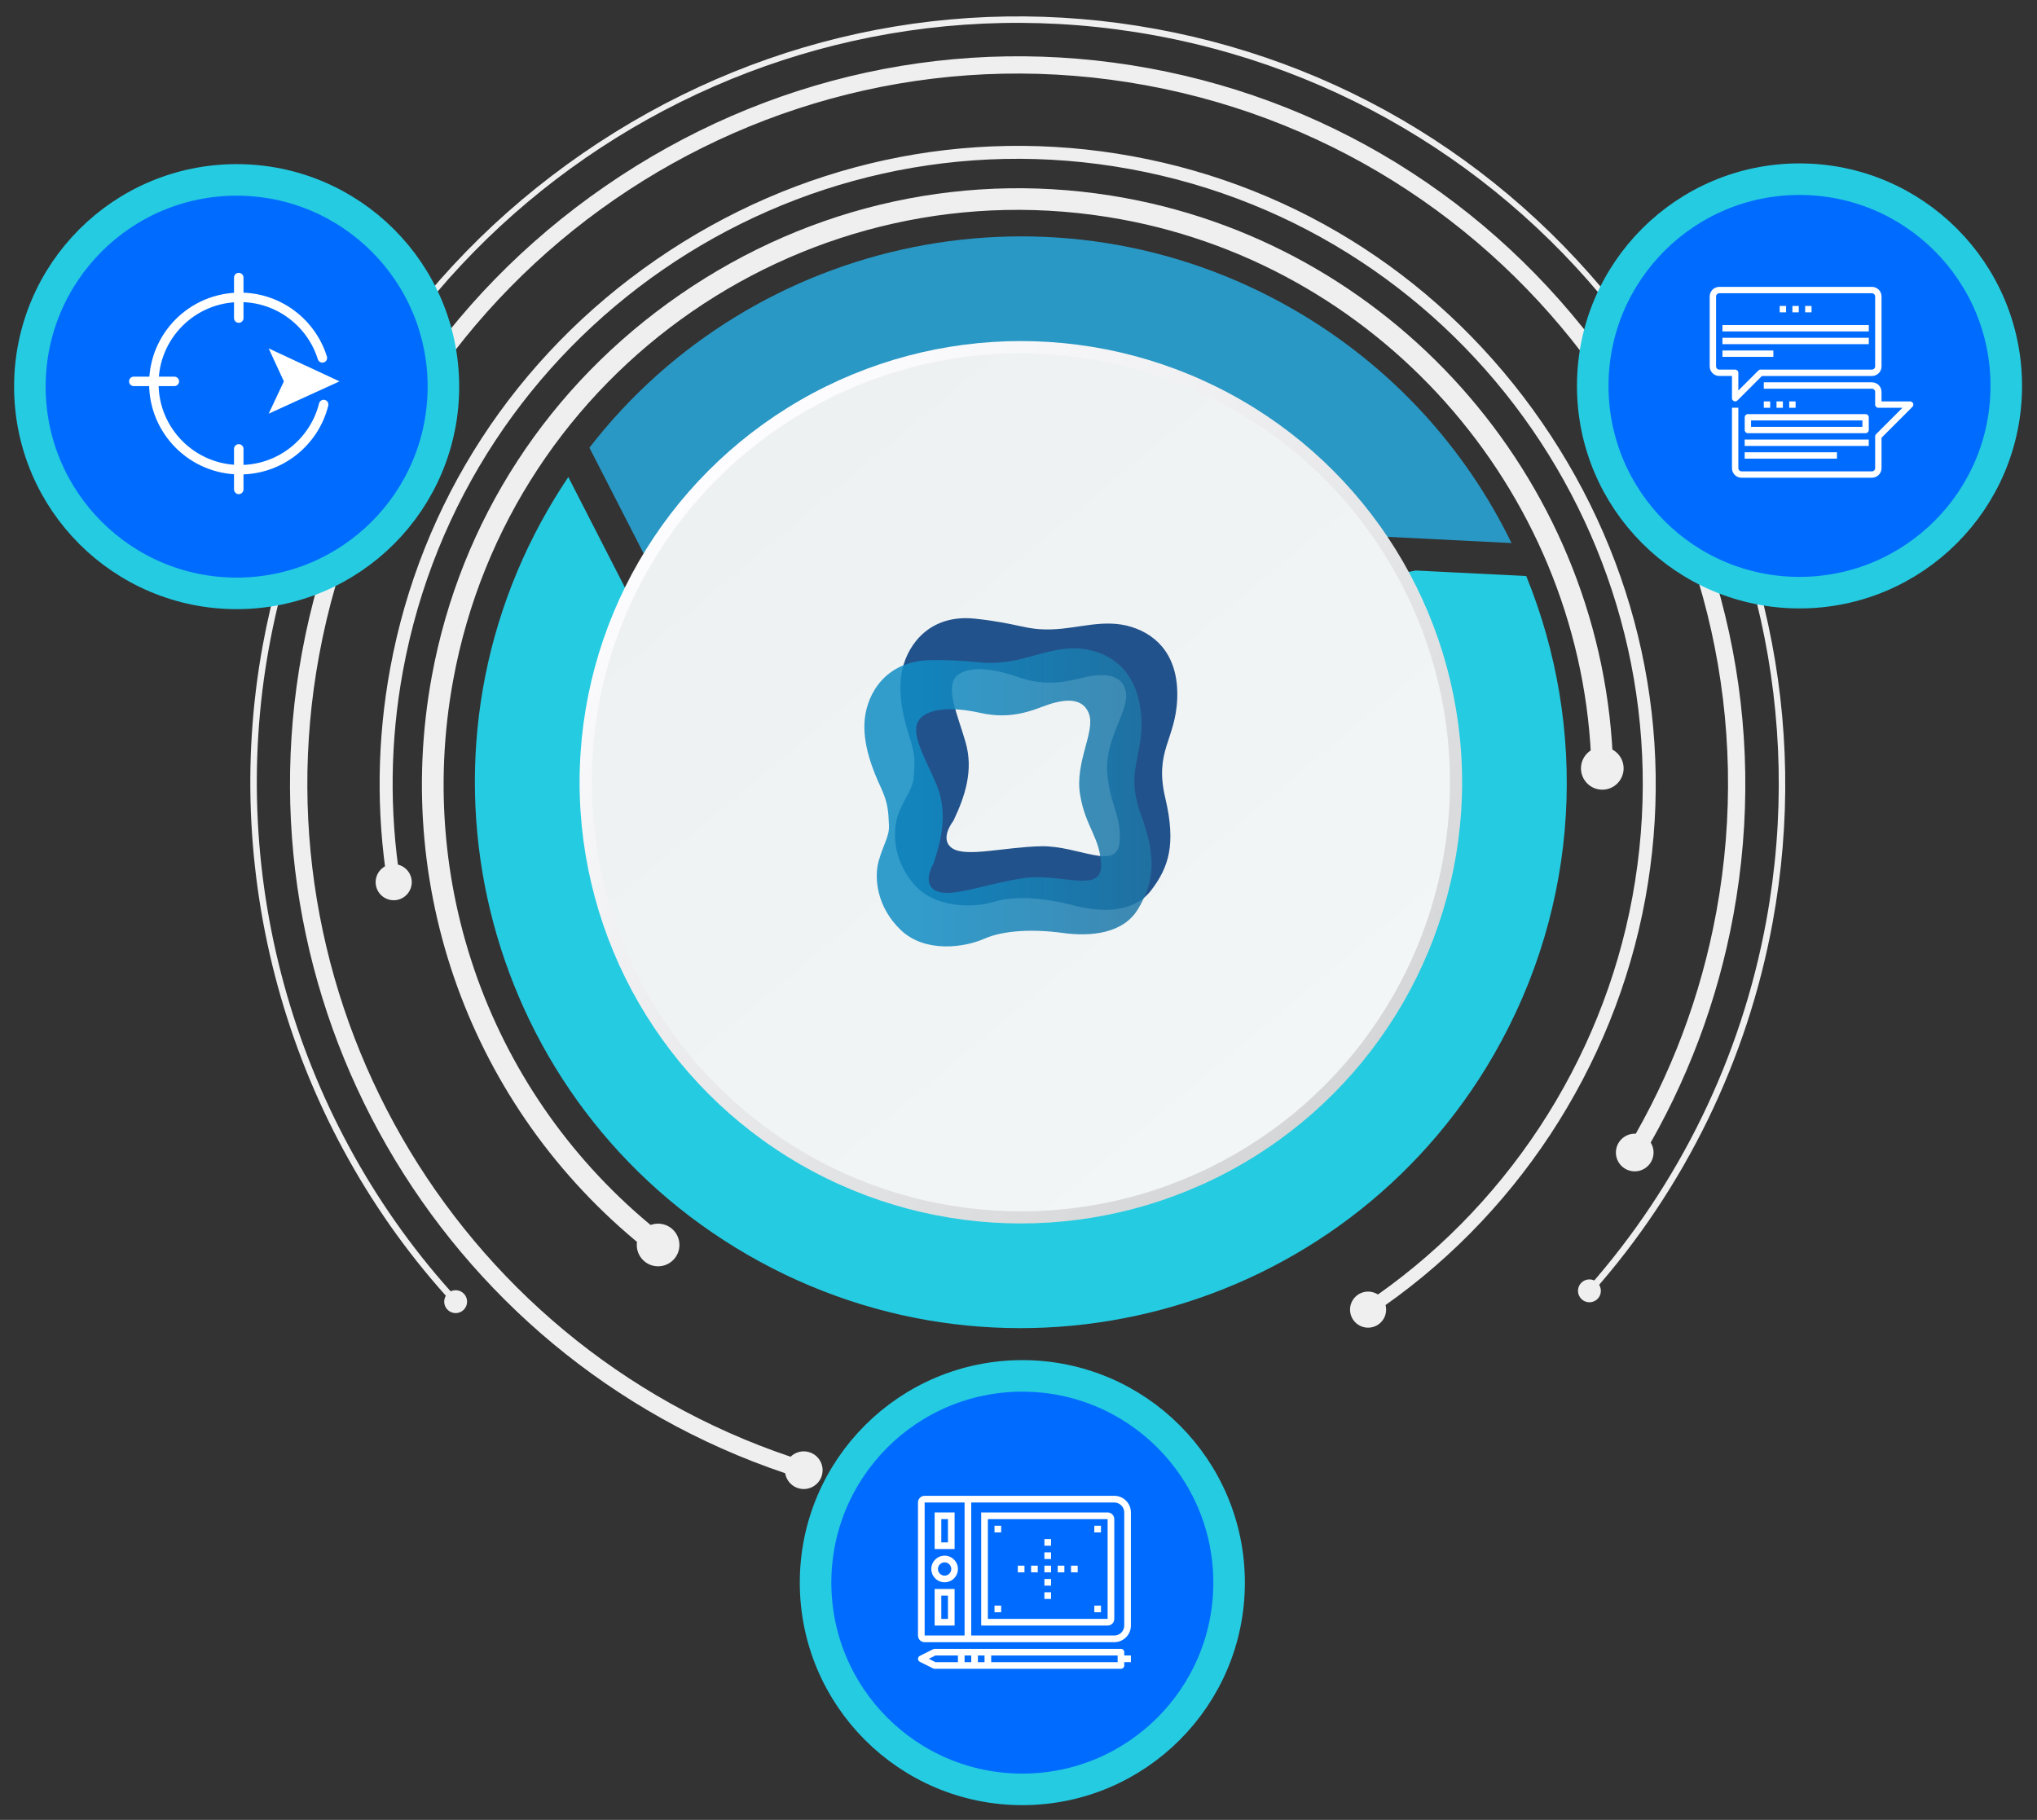 <?xml version="1.0" encoding="utf-8"?>
<!-- Generator: Adobe Illustrator 23.0.4, SVG Export Plug-In . SVG Version: 6.00 Build 0)  -->
<svg version="1.1" id="Layer_1" xmlns="http://www.w3.org/2000/svg" xmlns:xlink="http://www.w3.org/1999/xlink" x="0px" y="0px"
	 viewBox="0 0 645.77 577.03" style="enable-background:new 0 0 645.77 577.03;" xml:space="preserve">
<rect x="0" y="0" width="645.77" height="577.03" fill="#333333" stroke="none"/>
<style type="text/css">
	.st0{fill:#EFEFEF;}
	.st1{fill:#25CBE1;}
	.st2{fill:#2998C5;}
	.st3{display:none;opacity:0.8;clip-path:url(#SVGID_2_);fill:url(#SVGID_3_);}
	.st4{fill:url(#SVGID_4_);}
	.st5{fill:url(#SVGID_5_);}
	.st6{fill:#22528C;}
	.st7{opacity:0.85;fill:url(#SVGID_6_);}
	.st8{fill:#006CFF;stroke:#25CBE1;stroke-width:10;stroke-miterlimit:10;}
	.st9{fill:#FFFFFF;}
	.st10{fill:none;stroke:#FFFFFF;stroke-width:3;stroke-linecap:round;stroke-miterlimit:10;}
</style>
<g>
	<g>
		<g>
			<path class="st0" d="M83.3,204.59c11.66-63.5,47.68-118.89,101.43-155.97C238.49,11.54,303.07-2.46,366.57,9.2
				c63.5,11.66,118.89,47.68,155.97,101.44c37.08,53.75,51.08,118.33,39.42,181.83c-8,43.56-27.74,84.13-57.09,117.3l-1.55-1.37
				c29.1-32.89,48.67-73.11,56.6-116.3c24.02-130.85-62.89-256.84-193.73-280.86C235.35-12.79,109.35,74.11,85.33,204.96
				c-13.62,74.18,8.76,151.59,59.87,207.05l-1.52,1.4C92.14,357.47,69.57,279.41,83.3,204.59z"/>
		</g>
		<g>
			<path class="st0" d="M95.74,206.87c11.05-60.2,45.2-112.71,96.16-147.86c50.96-35.15,112.18-48.42,172.38-37.37
				c60.2,11.05,112.72,45.2,147.86,96.16c35.15,50.96,48.42,112.18,37.37,172.38c-4.99,27.16-14.7,52.95-28.86,76.65l-4.72-2.82
				c13.82-23.14,23.3-48.31,28.17-74.83c22.42-122.12-58.69-239.72-180.82-262.14C241.17,4.63,123.57,85.74,101.15,207.86
				c-20.55,111.92,45.89,221.83,154.53,255.66l-1.64,5.25C142.75,434.12,74.69,321.52,95.74,206.87z"/>
		</g>
		<g>
			<path class="st0" d="M123.68,212c9.69-52.79,39.64-98.83,84.32-129.66c44.68-30.82,98.36-42.46,151.15-32.77
				c52.79,9.69,98.84,39.64,129.66,84.32c30.82,44.68,42.46,98.36,32.77,151.15c-9.84,53.61-41.52,101.68-86.9,131.88l-2.29-3.43
				c44.46-29.58,75.48-76.67,85.13-129.19c19.73-107.46-51.65-210.94-159.11-230.67s-210.94,51.65-230.67,159.11
				c-4.05,22.04-4.33,44.45-0.85,66.58l-4.08,0.64C119.26,257.37,119.55,234.5,123.68,212z"/>
		</g>
		<g>
			<path class="st0" d="M136.89,214.43c9.05-49.29,37-92.28,78.72-121.05c41.72-28.77,91.83-39.64,141.12-30.59
				c87.26,16.02,152.31,92.02,154.68,180.7l-6.87,0.18c-2.28-85.46-64.96-158.68-149.05-174.12
				c-98.69-18.12-193.71,47.43-211.83,146.12c-12.29,66.94,13.42,134.52,67.09,176.36l-4.23,5.42
				C150.82,354.02,124.14,283.89,136.89,214.43z"/>
		</g>
		<path class="st0" d="M481.8,267.79c-1.76-0.32-2.93-2.01-2.6-3.77c0.32-1.76,2.01-2.92,3.77-2.6c1.76,0.32,2.92,2.01,2.6,3.77
			C485.25,266.95,483.56,268.11,481.8,267.79z"/>
		<path class="st0" d="M335.56,411.71c-1.76-0.32-2.93-2.01-2.6-3.77c0.32-1.76,2.01-2.92,3.77-2.6c1.76,0.32,2.93,2.01,2.6,3.77
			C339.01,410.87,337.32,412.03,335.56,411.71z"/>
		<circle class="st0" cx="433.71" cy="415.24" r="5.72"/>
		<path class="st0" d="M506.74,250.27c-3.67-0.67-6.1-4.2-5.43-7.87c0.67-3.67,4.2-6.1,7.87-5.43s6.1,4.2,5.43,7.87
			C513.93,248.52,510.41,250.95,506.74,250.27z"/>
		<path class="st0" d="M517.16,371.3c-3.24-0.6-5.39-3.71-4.79-6.95c0.6-3.24,3.71-5.39,6.95-4.79s5.39,3.71,4.79,6.95
			C523.51,369.75,520.4,371.89,517.16,371.3z"/>
		<circle class="st0" cx="254.81" cy="466.15" r="5.97"/>
		<circle class="st0" cx="503.88" cy="409.28" r="3.63"/>
		<circle class="st0" cx="144.45" cy="412.71" r="3.63"/>
		<path class="st0" d="M207.41,401.39c-3.67-0.67-6.1-4.2-5.43-7.87s4.2-6.1,7.87-5.43c3.67,0.67,6.1,4.2,5.43,7.87
			S211.08,402.06,207.41,401.39z"/>
		<path class="st0" d="M123.78,285.34c-3.11-0.57-5.17-3.55-4.6-6.66c0.57-3.11,3.55-5.17,6.66-4.6c3.11,0.57,5.17,3.55,4.6,6.66
			S126.89,285.92,123.78,285.34z"/>
	</g>
</g>
<g>
	<path class="st1" d="M473.49,334.56c27.8-48.16,29.83-104.12,10.36-151.92l-35.05-1.75l-3.15,0.64
		c22.35,41.1,23.42,92.51-1.69,135.99c-38.37,66.46-123.35,89.23-189.81,50.86c-63.58-36.71-87.18-116.08-55.51-181.07l-0.26-0.51
		l-18.21-35.54c-2.24,3.32-4.37,6.74-6.41,10.26c-47.79,82.77-19.43,188.6,63.34,236.39C319.87,445.68,425.71,417.32,473.49,334.56z
		"/>
	<path class="st2" d="M393.1,127.69c18.87,10.89,34.22,25.55,45.64,42.47l40.44,2.02c-14.59-29.99-37.98-56.09-69.04-74.02
		c-75.87-43.8-171.12-23.63-223.28,43.79l17.66,34.48C243.48,111.61,327.35,89.73,393.1,127.69z"/>
</g>
<g>
	<defs>
		<circle id="SVGID_1_" cx="323.63" cy="248.03" r="172.85"/>
	</defs>
	<clipPath id="SVGID_2_">
		<use xlink:href="#SVGID_1_"  style="overflow:visible;"/>
	</clipPath>
	
		<radialGradient id="SVGID_3_" cx="933.537" cy="6174.469" r="183.056" fx="865.808" fy="6173.72" gradientTransform="matrix(0.693 0.693 -0.628 0.628 3598.18 -4232.076)" gradientUnits="userSpaceOnUse">
		<stop  offset="0.208" style="stop-color:#000000"/>
		<stop  offset="0.415" style="stop-color:#515151"/>
		<stop  offset="0.621" style="stop-color:#9B9B9B"/>
		<stop  offset="0.793" style="stop-color:#D1D1D1"/>
		<stop  offset="0.92" style="stop-color:#F2F2F2"/>
		<stop  offset="0.99" style="stop-color:#FFFFFF"/>
	</radialGradient>
	<path class="st3" d="M482.07,178.14c71.88,71.88,77.71,182.59,13.02,247.28c-64.69,64.69-175.4,58.86-247.28-13.02
		c-71.88-71.88-77.71-182.59-13.02-247.28C299.47,100.43,410.19,106.26,482.07,178.14z"/>
</g>
<linearGradient id="SVGID_4_" gradientUnits="userSpaceOnUse" x1="224.709" y1="149.111" x2="422.547" y2="346.949">
	<stop  offset="0" style="stop-color:#FDFDFF"/>
	<stop  offset="1" style="stop-color:#D5D6D7"/>
</linearGradient>
<circle class="st4" cx="323.63" cy="248.03" r="139.89"/>
<linearGradient id="SVGID_5_" gradientUnits="userSpaceOnUse" x1="236.174" y1="143.806" x2="411.083" y2="352.254">
	<stop  offset="0" style="stop-color:#EEF1F2"/>
	<stop  offset="1" style="stop-color:#F2F6F6"/>
</linearGradient>
<circle class="st5" cx="323.63" cy="248.03" r="136.05"/>
<g>
	<path class="st6" d="M369.41,252.97c-3.52-14.9,3.26-18.36,3.79-31.37c0.53-13.02-5.87-20.13-14.49-22.82
		c-8.62-2.69-16.64,0.5-25.19,0.77c-8.55,0.27-10.01-1.82-24.32-3.38c-14.31-1.56-21.28,8.02-23.11,15.96
		c-1.83,7.94,0.73,16.93,2.44,22.17c1.71,5.24,1.45,7.99,1.12,12.29c-0.27,3.45-2.45,5.69-4.57,10.76
		c-2.12,5.07-2.44,14.41,4.32,22.63c6.76,8.23,19.42,7.9,25.91,5.91c6.49-1.99,16.12-1.18,24.98,1.17
		c8.86,2.34,19.15,2.43,24.65-4.77C370.44,275.08,372.93,267.86,369.41,252.97 M330.08,268.32c-11.66,0.24-23.7,3.56-28.12,0.68
		c-4.43-2.88,0.28-8.74,0.28-8.74c3.84-8.04,6.38-16.16,3.88-24.88c-2.5-8.72-6.58-17.38-2.84-21.01
		c3.74-3.63,12.25-2.25,19.33,0.25c7.08,2.51,13.02,2.18,19.47,0.53c6.45-1.65,13.19-2.14,14.74,3.78
		c1.54,5.92-6.29,14.69-5.83,25.25c0.46,10.56,4.85,14.48,3.88,23.21C353.87,276.15,341.74,268.08,330.08,268.32"/>
	<linearGradient id="SVGID_6_" gradientUnits="userSpaceOnUse" x1="274.022" y1="252.808" x2="365.08" y2="252.808">
		<stop  offset="0.181" style="stop-color:#108DC5"/>
		<stop  offset="1" style="stop-color:#1F76A5"/>
	</linearGradient>
	<path class="st7" d="M330.09,224.21c6.21-2.41,12.84-3.71,15.08,1.98c2.24,5.69-4.48,15.34-2.76,25.77
		c1.72,10.43,6.55,13.79,6.64,22.58c0.06,5.73-5.46,4.94-12.5,4.15c-3.76-0.42-7.96-0.84-11.97-0.27
		c-11.55,1.64-23.1,6.38-27.84,4.05c-4.74-2.33-0.78-8.7-0.78-8.7c2.84-8.45,4.4-16.81,0.86-25.17c-3.53-8.36-8.62-16.46-5.34-20.51
		c3.28-4.05,11.89-3.71,19.22-2.07c2.44,0.55,4.72,0.79,6.9,0.8C321.97,226.81,325.95,225.82,330.09,224.21 M319.73,209.73
		c-5.13,0.78-7.77,0.39-12.27,0.01c-2.92-0.25-6.62-0.5-12.28-0.44c-14.39,0.17-20.17,10.52-21.03,18.62
		c-0.86,8.1,2.76,16.72,5.08,21.72c2.33,5,2.4,7.76,2.59,12.07c0.15,3.46-1.75,5.95-3.25,11.23c-1.49,5.29-0.69,14.59,7.01,21.95
		c7.7,7.35,20.22,5.52,26.43,2.76c6.21-2.76,15.86-3.1,24.94-1.84c9.08,1.26,19.31,0.11,23.9-7.7c4.6-7.81,6.21-15.28,0.92-29.65
		c-5.29-14.36,1.03-18.62,0-31.6c-1.03-12.99-8.25-19.28-17.12-20.91c-1.43-0.26-2.83-0.38-4.2-0.38
		C333.31,205.56,326.83,208.64,319.73,209.73"/>
</g>
<circle class="st8" cx="75.02" cy="122.59" r="65.55"/>
<circle class="st8" cx="570.48" cy="122.36" r="65.55"/>
<circle class="st8" cx="324.1" cy="501.8" r="65.55"/>
<g>
	<g>
		<g>
			<path class="st9" d="M550.08,127.27c-0.13,0-0.26-0.03-0.39-0.08c-0.38-0.16-0.62-0.52-0.62-0.93v-7.06h-4.03
				c-1.67,0-3.03-1.36-3.03-3.03V93.99c0-1.67,1.36-3.03,3.03-3.03h48.41c1.67,0,3.03,1.36,3.03,3.03v22.19
				c0,1.67-1.36,3.03-3.03,3.03h-34.88l-7.77,7.77C550.6,127.16,550.34,127.27,550.08,127.27z M545.04,92.98
				c-0.56,0-1.01,0.45-1.01,1.01v22.19c0,0.56,0.45,1.01,1.01,1.01h5.04c0.56,0,1.01,0.45,1.01,1.01v5.63l6.35-6.35
				c0.19-0.19,0.45-0.3,0.71-0.3h35.3c0.56,0,1.01-0.45,1.01-1.01V93.99c0-0.56-0.45-1.01-1.01-1.01H545.04z"/>
		</g>
		<g>
			<path class="st9" d="M593.44,151.47H552.1c-1.67,0-3.03-1.36-3.03-3.03v-19.16h2.02v19.16c0,0.56,0.45,1.01,1.01,1.01h41.35
				c0.56,0,1.01-0.45,1.01-1.01v-10.08c0-0.27,0.11-0.52,0.3-0.71l8.36-8.36h-7.65c-0.56,0-1.01-0.45-1.01-1.01v-4.03
				c0-0.56-0.45-1.01-1.01-1.01h-34.29v-2.02h34.29c1.67,0,3.03,1.36,3.03,3.03v3.03h9.08c0.41,0,0.78,0.25,0.93,0.62
				c0.16,0.38,0.07,0.81-0.22,1.1l-9.79,9.79v9.67C596.47,150.11,595.11,151.47,593.44,151.47z"/>
		</g>
		<g>
			<rect x="546.05" y="103.06" class="st9" width="46.39" height="2.02"/>
		</g>
		<g>
			<rect x="546.05" y="107.1" class="st9" width="46.39" height="2.02"/>
		</g>
		<g>
			<rect x="553.1" y="139.37" class="st9" width="39.33" height="2.02"/>
		</g>
		<g>
			<rect x="553.1" y="143.4" class="st9" width="29.25" height="2.02"/>
		</g>
		<g>
			<rect x="546.05" y="111.13" class="st9" width="16.14" height="2.02"/>
		</g>
		<g>
			<rect x="568.23" y="97.01" class="st9" width="2.02" height="2.02"/>
		</g>
		<g>
			<rect x="572.27" y="97.01" class="st9" width="2.02" height="2.02"/>
		</g>
		<g>
			<rect x="564.2" y="97.01" class="st9" width="2.02" height="2.02"/>
		</g>
		<g>
			<rect x="563.19" y="127.27" class="st9" width="2.02" height="2.02"/>
		</g>
		<g>
			<rect x="567.22" y="127.27" class="st9" width="2.02" height="2.02"/>
		</g>
		<g>
			<rect x="559.16" y="127.27" class="st9" width="2.02" height="2.02"/>
		</g>
		<g>
			<path class="st9" d="M591.43,137.35h-37.31c-0.56,0-1.01-0.45-1.01-1.01v-4.03c0-0.56,0.45-1.01,1.01-1.01h37.31
				c0.56,0,1.01,0.45,1.01,1.01v4.03C592.44,136.9,591.98,137.35,591.43,137.35z M555.12,135.33h35.3v-2.02h-35.3V135.33z"/>
		</g>
	</g>
</g>
<g>
	<g>
		<path class="st9" d="M353.25,520.68h-60.12c-1.16,0-2.11-0.95-2.11-2.11v-42.19c0-1.16,0.95-2.11,2.11-2.11h60.12
			c2.91,0,5.27,2.37,5.27,5.27v35.86C358.52,518.31,356.16,520.68,353.25,520.68z M293.13,476.38v42.19h60.12
			c1.74,0,3.16-1.42,3.16-3.16v-35.86c0-1.74-1.42-3.16-3.16-3.16H293.13z"/>
	</g>
	<g>
		<rect x="305.79" y="475.33" class="st9" width="2.11" height="44.3"/>
	</g>
	<g>
		<path class="st9" d="M299.46,501.69c-2.33,0-4.22-1.89-4.22-4.22c0-2.33,1.89-4.22,4.22-4.22c2.33,0,4.22,1.89,4.22,4.22
			C303.68,499.8,301.79,501.69,299.46,501.69z M299.46,495.37c-1.16,0-2.11,0.95-2.11,2.11c0,1.16,0.95,2.11,2.11,2.11
			c1.16,0,2.11-0.95,2.11-2.11C301.57,496.31,300.62,495.37,299.46,495.37z"/>
	</g>
	<g>
		<path class="st9" d="M302.63,491.15h-6.33v-11.6h6.33V491.15z M298.41,489.04h2.11v-7.38h-2.11V489.04z"/>
	</g>
	<g>
		<path class="st9" d="M302.63,515.41h-6.33v-11.6h6.33V515.41z M298.41,513.3h2.11v-7.38h-2.11V513.3z"/>
	</g>
	<g>
		<path class="st9" d="M351.14,515.41h-40.08v-35.86h40.08c1.16,0,2.11,0.95,2.11,2.11v31.64
			C353.25,514.46,352.3,515.41,351.14,515.41z M313.17,513.3h37.97l0-31.64h-37.97V513.3z"/>
	</g>
	<g>
		<g>
			<path class="st9" d="M355.36,529.12H296.3c-0.16,0-0.33-0.04-0.47-0.11l-4.22-2.11c-0.36-0.18-0.58-0.54-0.58-0.94
				c0-0.4,0.23-0.76,0.58-0.94l4.22-2.11c0.15-0.07,0.31-0.11,0.47-0.11h59.06c0.58,0,1.05,0.47,1.05,1.05v4.22
				C356.42,528.64,355.94,529.12,355.36,529.12z M296.55,527.01h57.76v-2.11h-57.76l-2.11,1.05L296.55,527.01z"/>
		</g>
		<g>
			<rect x="303.68" y="523.84" class="st9" width="2.11" height="4.22"/>
		</g>
		<g>
			<rect x="307.9" y="523.84" class="st9" width="2.11" height="4.22"/>
		</g>
		<g>
			<rect x="312.12" y="523.84" class="st9" width="2.11" height="4.22"/>
		</g>
		<g>
			<rect x="355.36" y="524.9" class="st9" width="3.16" height="2.11"/>
		</g>
	</g>
	<g>
		<rect x="331.1" y="496.42" class="st9" width="2.11" height="2.11"/>
	</g>
	<g>
		<rect x="331.1" y="500.64" class="st9" width="2.11" height="2.11"/>
	</g>
	<g>
		<rect x="331.1" y="504.86" class="st9" width="2.11" height="2.11"/>
	</g>
	<g>
		<rect x="331.1" y="492.2" class="st9" width="2.11" height="2.11"/>
	</g>
	<g>
		<rect x="331.1" y="487.98" class="st9" width="2.11" height="2.11"/>
	</g>
	<g>
		<rect x="326.88" y="496.42" class="st9" width="2.11" height="2.11"/>
	</g>
	<g>
		<rect x="315.28" y="483.76" class="st9" width="2.11" height="2.11"/>
	</g>
	<g>
		<rect x="346.92" y="483.76" class="st9" width="2.11" height="2.11"/>
	</g>
	<g>
		<rect x="315.28" y="509.08" class="st9" width="2.11" height="2.11"/>
	</g>
	<g>
		<rect x="346.92" y="509.08" class="st9" width="2.11" height="2.11"/>
	</g>
	<g>
		<rect x="322.67" y="496.42" class="st9" width="2.11" height="2.11"/>
	</g>
	<g>
		<rect x="339.54" y="496.42" class="st9" width="2.11" height="2.11"/>
	</g>
	<g>
		<rect x="335.32" y="496.42" class="st9" width="2.11" height="2.11"/>
	</g>
</g>
<g>
	<path class="st10" d="M102.61,128.26c-2.97,11.88-13.71,20.67-26.51,20.67c-15.09,0-27.33-12.23-27.33-27.33S61,94.28,76.1,94.28
		c12.26,0,22.64,8.08,26.1,19.2"/>
	<line class="st10" x1="75.69" y1="100.85" x2="75.69" y2="88.01"/>
	<line class="st10" x1="75.69" y1="155.17" x2="75.69" y2="142.33"/>
	<line class="st10" x1="42.42" y1="120.92" x2="55.27" y2="120.92"/>
	<polygon class="st9" points="85.18,110.47 107.62,120.92 85.18,131.16 89.99,120.92 	"/>
</g>
</svg>
